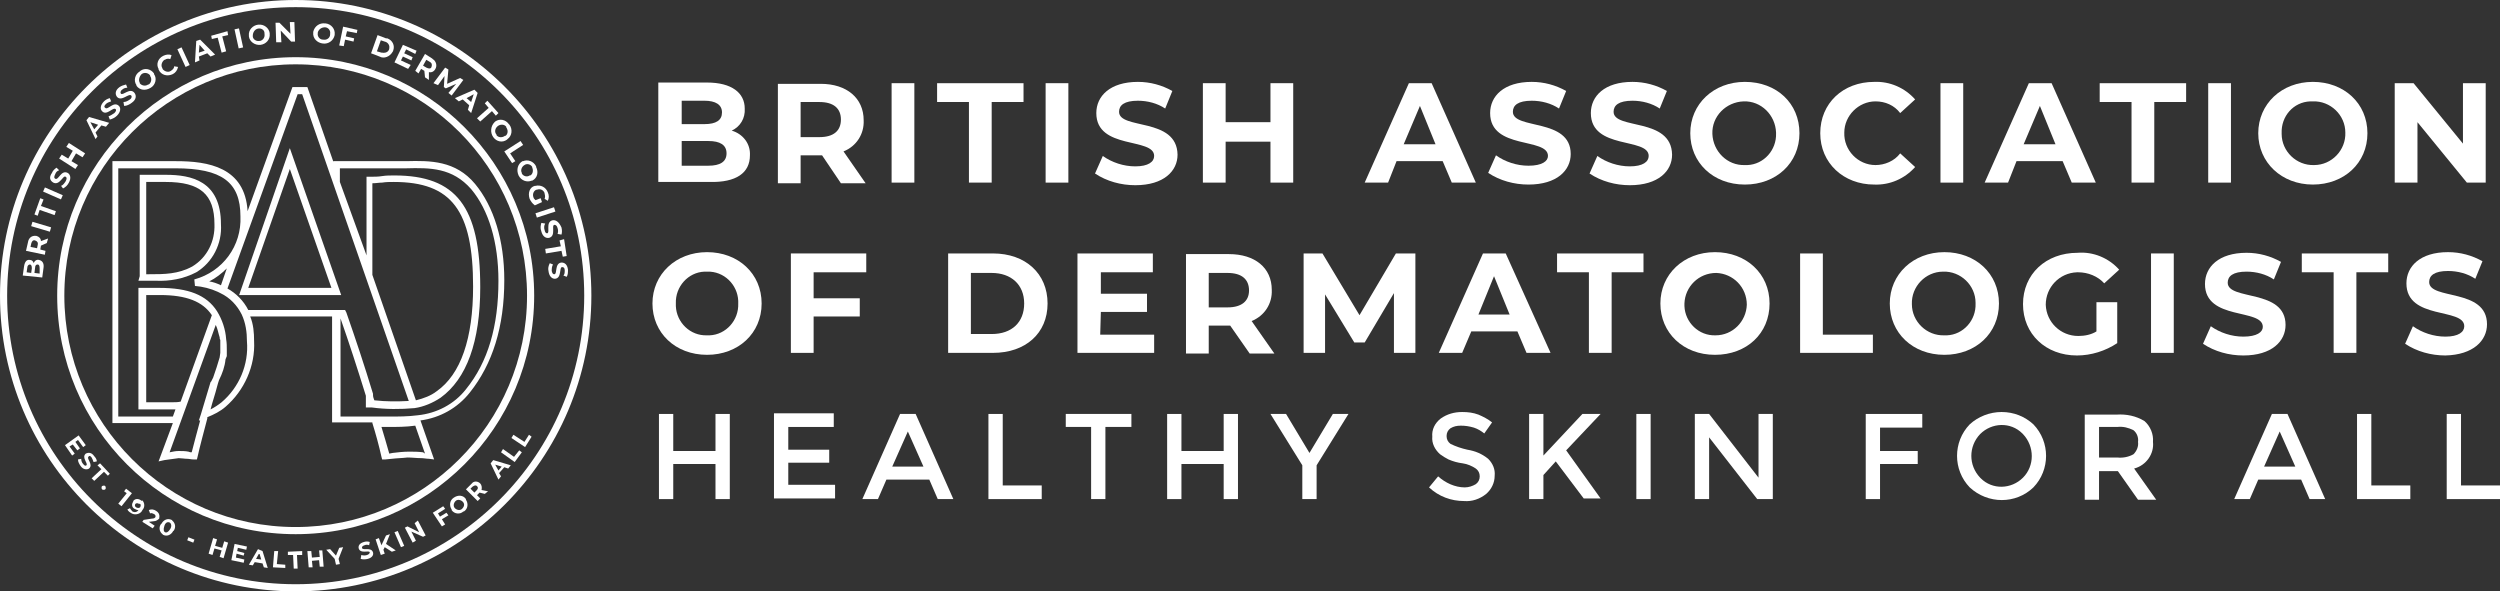 <?xml version="1.0" encoding="utf-8"?>
<!-- Generator: Adobe Illustrator 26.0.2, SVG Export Plug-In . SVG Version: 6.00 Build 0)  -->
<svg version="1.1" id="Component_19_1" xmlns="http://www.w3.org/2000/svg" xmlns:xlink="http://www.w3.org/1999/xlink" x="0px"
	 y="0px" viewBox="0 0 384.7 91" style="enable-background:new 0 0 384.7 91;" xml:space="preserve">
<rect x="0" y="0" width="384.7" height="91" fill="#333333" stroke="none"/>
<style type="text/css">
	.st0{fill:#FFFFFF;}
</style>
<path id="Path_1096" class="st0" d="M11.9,69.3l0.4-0.3l-0.7-1l0.4-0.3l0.8,1.1l0.4-0.3L12.1,67L10,68.5l1.1,1.6l0.4-0.3l-0.8-1.1
	l0.5-0.3L11.9,69.3z"/>
<path id="Path_1097" class="st0" d="M14.1,70.4c0.1,0.2,0.2,0.4,0.3,0.7l0.5-0.1c0-0.3-0.2-0.6-0.4-0.8c-0.4-0.6-0.9-0.6-1.3-0.4
	c-0.7,0.6,0.4,1.5,0.1,1.8c-0.1,0.1-0.3,0.1-0.5-0.2c-0.2-0.2-0.3-0.5-0.3-0.8l-0.5,0.1c0,0.4,0.2,0.7,0.4,1c0.4,0.6,1,0.6,1.3,0.4
	c0.7-0.6-0.4-1.5-0.1-1.8C13.7,70.1,13.9,70.1,14.1,70.4z"/>
<path id="Path_1098" class="st0" d="M15,71.6l0.6,0.6l-1.5,1.4l0.4,0.4l1.5-1.4l0.6,0.6l0.3-0.3l-1.5-1.6L15,71.6z"/>
<path id="Path_1099" class="st0" d="M15.7,74.8c-0.1,0.1-0.1,0.4,0,0.5c0,0,0,0,0,0c0.1,0.1,0.4,0.1,0.5,0c0,0,0,0,0,0
	c0.1-0.1,0.1-0.3,0-0.5c0,0,0,0,0,0C16.1,74.7,15.9,74.7,15.7,74.8C15.7,74.8,15.7,74.8,15.7,74.8z"/>
<path id="Path_1100" class="st0" d="M19.4,75.2l-0.3,0.4l0.4,0.3l-1.3,1.6l0.5,0.4l1.6-2L19.4,75.2z"/>
<path id="Path_1101" class="st0" d="M21.7,77c-0.4-0.3-0.9-0.3-1.2,0.1c0,0,0,0,0,0.1c-0.3,0.4-0.2,0.9,0.2,1.1c0,0,0,0,0,0
	c0.2,0.1,0.4,0.2,0.6,0.2c-0.2,0.3-0.6,0.4-0.9,0.2c0,0-0.1,0-0.1-0.1c-0.1-0.1-0.2-0.2-0.3-0.4l-0.4,0.2c0.1,0.2,0.3,0.4,0.5,0.5
	c0.5,0.4,1.3,0.3,1.7-0.2c0-0.1,0.1-0.1,0.1-0.2c0.4-0.4,0.4-1.1,0-1.5C21.8,77.1,21.8,77.1,21.7,77z M21.6,78
	c-0.1,0.2-0.4,0.2-0.6,0.1c0,0,0,0,0,0c-0.2-0.1-0.3-0.3-0.2-0.5c0,0,0,0,0,0c0.1-0.2,0.4-0.2,0.5-0.1c0,0,0,0,0,0
	C21.7,77.5,21.7,77.7,21.6,78C21.6,77.9,21.6,78,21.6,78z"/>
<path id="Path_1102" class="st0" d="M24,78.6c-0.3-0.2-0.7-0.3-1.1-0.1l0.2,0.5c0.2-0.1,0.4,0,0.6,0.1c0.2,0.1,0.3,0.3,0.2,0.5
	c-0.1,0.1-0.2,0.2-0.5,0.2l-1.3,0.2l-0.2,0.3l1.6,1l0.3-0.4l-0.9-0.6l0.8-0.1c0.3,0,0.6-0.2,0.8-0.4C24.6,79.3,24.5,78.9,24,78.6z"
	/>
<path id="Path_1103" class="st0" d="M26.4,80c-0.6-0.3-1.2,0-1.5,0.5c0,0,0,0.1-0.1,0.1c-0.4,0.5-0.3,1.2,0.2,1.6
	c0,0,0.1,0.1,0.1,0.1c0.6,0.3,1.2,0,1.5-0.5c0,0,0-0.1,0.1-0.1c0.4-0.5,0.3-1.2-0.2-1.6C26.5,80,26.4,80,26.4,80z M26.2,81.4
	c-0.3,0.5-0.6,0.6-0.8,0.5s-0.3-0.4-0.1-1s0.6-0.6,0.8-0.5S26.5,80.9,26.2,81.4L26.2,81.4z"/>
<rect id="Rectangle_345" x="29.2" y="82.6" transform="matrix(0.368 -0.93 0.93 0.368 -58.755 79.897)" class="st0" width="0.5" height="1"/>
<path id="Path_1104" class="st0" d="M34.2,84.3L33.1,84l0.3-1l-0.6-0.2l-0.7,2.4l0.6,0.2l0.3-1l1.1,0.3l-0.3,1l0.6,0.2l0.7-2.4
	l-0.6-0.2L34.2,84.3z"/>
<path id="Path_1105" class="st0" d="M35.6,86.2l1.9,0.4l0.1-0.5l-1.3-0.3l0.1-0.6l1.1,0.3l0.1-0.4l-1.1-0.3l0.1-0.5l1.3,0.3l0.1-0.5
	l-1.9-0.4L35.6,86.2z"/>
<path id="Path_1106" class="st0" d="M39.7,84.5l-1.4,2.4l0.6,0.1l0.3-0.5l1.2,0.2l0.2,0.6l0.6,0.1l-0.8-2.6L39.7,84.5z M39.4,86
	l0.5-0.9l0.3,1L39.4,86z"/>
<path id="Path_1107" class="st0" d="M42.8,84.8l-0.6,0L42,87.3l1.9,0.1l0-0.5l-1.3-0.1L42.8,84.8z"/>
<path id="Path_1108" class="st0" d="M46.5,84.8l-2.2,0.1l0,0.5l0.8,0l0.1,2.1l0.6,0l-0.1-2.1l0.8,0L46.5,84.8z"/>
<path id="Path_1109" class="st0" d="M49.1,84.7l0.1,1L48,85.8l-0.1-1l-0.6,0l0.2,2.5l0.6,0l-0.1-1l1.1-0.1l0.1,1l0.6,0l-0.2-2.5
	L49.1,84.7z"/>
<path id="Path_1110" class="st0" d="M52.2,84.3l-0.5,1.2l-0.9-1l-0.6,0.1l1.3,1.4l0.2,0.9l0.6-0.1L52.1,86l0.7-1.8L52.2,84.3z"/>
<path id="Path_1111" class="st0" d="M55.7,84.3c0-0.2,0.1-0.3,0.4-0.4c0.2-0.1,0.5-0.1,0.7,0l0.1-0.5c-0.3-0.1-0.6-0.1-0.9,0
	c-0.7,0.2-0.9,0.6-0.8,1c0.3,0.9,1.6,0.2,1.7,0.6c0,0.1-0.1,0.3-0.4,0.4c-0.3,0.1-0.6,0.1-0.9,0L55.5,86c0.3,0.1,0.7,0.1,1.1,0
	c0.7-0.2,0.9-0.6,0.8-1C57.1,84.1,55.8,84.8,55.7,84.3z"/>
<path id="Path_1112" class="st0" d="M60,82.2l-0.6,0.2l-0.7,1.5l-0.4-1.1L57.8,83l0.8,2.4l0.6-0.2l-0.2-0.6l0.2-0.4l1.1,0.7l0.6-0.2
	l-1.5-1L60,82.2z"/>
<path id="Path_1113" class="st0" d="M60.7,81.9l1,2.3l0.5-0.2l-1-2.3L60.7,81.9z"/>
<path id="Path_1114" class="st0" d="M63.8,80.5l0.7,1.4L62.7,81l-0.4,0.2l1.2,2.3l0.5-0.3l-0.7-1.4l1.8,0.8l0.4-0.2l-1.2-2.3
	L63.8,80.5z"/>
<path id="Path_1115" class="st0" d="M68.7,78.9l-1,0.6L67.4,79l1.1-0.7l-0.3-0.4l-1.6,1L68,81l0.5-0.3L68,79.9l1-0.6L68.7,78.9z"/>
<path id="Path_1116" class="st0" d="M69.8,76.6c-0.6,0.4-0.7,1.2-0.3,1.8c0,0,0,0,0,0.1c0.4,0.6,1.3,0.7,1.8,0.2c0,0,0,0,0.1,0
	c0.6-0.4,0.7-1.2,0.3-1.8c0,0,0,0,0-0.1C71.3,76.2,70.5,76.1,69.8,76.6C69.9,76.6,69.8,76.6,69.8,76.6z M71.1,78.3
	c-0.3,0.3-0.8,0.2-1.1-0.1c0,0,0,0,0,0c-0.3-0.3-0.2-0.8,0.1-1.1c0,0,0,0,0,0c0.3-0.3,0.8-0.2,1.1,0.1c0,0,0,0,0,0
	C71.5,77.5,71.5,77.9,71.1,78.3C71.2,78.2,71.2,78.2,71.1,78.3L71.1,78.3z"/>
<path id="Path_1117" class="st0" d="M73.9,74.4c-0.4-0.4-1-0.4-1.3,0c0,0-0.1,0.1-0.1,0.1l-0.8,0.8l1.8,1.8l0.4-0.4l-0.5-0.5
	l0.4-0.4l0,0l0.8,0.2l0.5-0.4l-1-0.2C74.2,75,74.1,74.6,73.9,74.4z M73.3,75.5L73,75.8l-0.6-0.6l0.3-0.3c0.3-0.2,0.5-0.3,0.7-0.1
	S73.6,75.2,73.3,75.5L73.3,75.5z"/>
<path id="Path_1118" class="st0" d="M75.5,71.3l1.2,2.5l0.4-0.5l-0.3-0.5l0.8-0.9l0.6,0.2l0.4-0.5l-2.7-0.8L75.5,71.3z M77.2,71.8
	l-0.5,0.6l-0.5-0.9L77.2,71.8z"/>
<path id="Path_1119" class="st0" d="M79.1,70.3l-1.7-1.2l-0.3,0.5l2.1,1.5l1.1-1.5l-0.4-0.3L79.1,70.3z"/>
<path id="Path_1120" class="st0" d="M80.7,68L79,66.9l-0.3,0.5l2.1,1.4l1-1.6l-0.4-0.3L80.7,68z"/>
<path id="Path_1121" class="st0" d="M115.4,23.9c0.1-1.8-1.1-3.3-2.8-3.8c1.3-0.6,2.1-1.9,2-3.4c0-2.4-2-4-5.8-4h-7.5v15.3h7.9
	C113.3,28.1,115.4,26.6,115.4,23.9z M104.9,15.5h3.5c1.7,0,2.7,0.6,2.7,1.8s-0.9,1.8-2.7,1.8h-3.5V15.5z M104.9,25.5v-3.8h4.1
	c1.8,0,2.8,0.6,2.8,1.9c0,1.3-1,1.9-2.8,1.9H104.9z"/>
<path id="Path_1122" class="st0" d="M123.2,23.9h3.3l2.9,4.3h3.8l-3.4-4.9c2-0.8,3.2-2.7,3.1-4.8c0-3.4-2.6-5.6-6.6-5.6h-6.6v15.3
	h3.5L123.2,23.9z M123.2,15.7h2.9c2.2,0,3.3,1,3.3,2.7c0,1.7-1.1,2.7-3.3,2.7h-2.9V15.7z"/>
<rect id="Rectangle_346" x="137.2" y="12.8" class="st0" width="3.5" height="15.3"/>
<path id="Path_1123" class="st0" d="M149.1,28.1h3.5V15.7h4.9v-2.9h-13.3v2.9h4.9V28.1z"/>
<rect id="Rectangle_347" x="160.9" y="12.8" class="st0" width="3.5" height="15.3"/>
<path id="Path_1124" class="st0" d="M172.2,17.2c0-1,0.8-1.7,2.9-1.7c1.5,0,3,0.4,4.2,1.2l1.1-2.7c-1.6-0.9-3.4-1.4-5.3-1.4
	c-4.3,0-6.4,2.2-6.4,4.8c0,5.7,8.9,3.7,8.9,6.6c0,0.9-0.9,1.6-2.9,1.6c-1.8,0-3.6-0.6-5-1.6l-1.2,2.7c1.8,1.2,4,1.8,6.2,1.8
	c4.4,0,6.5-2.2,6.5-4.7C181.1,18,172.2,20,172.2,17.2z"/>
<path id="Path_1125" class="st0" d="M188.6,21.8h6.9v6.3h3.5V12.8h-3.5v6h-6.9v-6h-3.5v15.3h3.5L188.6,21.8z"/>
<path id="Path_1126" class="st0" d="M214.9,24.8h7.1l1.4,3.3h3.7l-6.8-15.3h-3.5l-6.8,15.3h3.6L214.9,24.8z M218.5,16.3l2.4,5.9H216
	L218.5,16.3z"/>
<path id="Path_1127" class="st0" d="M235.2,25.5c-1.8,0-3.6-0.6-5-1.6l-1.2,2.7c1.8,1.2,4,1.8,6.2,1.8c4.4,0,6.5-2.2,6.5-4.7
	c0-5.6-8.9-3.7-8.9-6.5c0-1,0.8-1.7,2.9-1.7c1.5,0,3,0.4,4.2,1.2l1.1-2.7c-1.6-0.9-3.4-1.4-5.3-1.4c-4.3,0-6.4,2.2-6.4,4.8
	c0,5.7,8.9,3.7,8.9,6.6C238.2,24.8,237.3,25.5,235.2,25.5z"/>
<path id="Path_1128" class="st0" d="M248.3,17.2c0-1,0.8-1.7,2.9-1.7c1.5,0,3,0.4,4.2,1.2l1.1-2.7c-1.6-0.9-3.4-1.4-5.3-1.4
	c-4.3,0-6.4,2.2-6.4,4.8c0,5.7,8.9,3.7,8.9,6.6c0,0.9-0.9,1.6-2.9,1.6c-1.8,0-3.6-0.6-5-1.6l-1.2,2.7c1.8,1.2,4,1.8,6.2,1.8
	c4.4,0,6.5-2.2,6.5-4.7C257.2,18,248.3,20,248.3,17.2z"/>
<path id="Path_1129" class="st0" d="M268.5,12.6c-4.8,0-8.4,3.4-8.4,7.9s3.5,7.9,8.4,7.9c4.8,0,8.4-3.3,8.4-7.9
	S273.4,12.6,268.5,12.6z M268.5,25.4c-2.7,0.1-4.9-2.1-5-4.8c-0.1-2.7,2.1-4.9,4.8-5c2.7-0.1,4.9,2.1,5,4.8c0,0,0,0.1,0,0.1
	c0.1,2.6-1.9,4.8-4.4,4.9C268.8,25.4,268.7,25.4,268.5,25.4L268.5,25.4z"/>
<path id="Path_1130" class="st0" d="M288.4,28.4c2.4,0.1,4.7-0.9,6.3-2.7l-2.3-2.1c-0.9,1.2-2.4,1.8-3.8,1.8c-2.7,0-4.9-2.3-4.8-5
	c0-2.6,2.2-4.8,4.8-4.8c1.5,0,2.9,0.6,3.8,1.8l2.3-2.1c-1.6-1.8-3.9-2.8-6.3-2.7c-4.8,0-8.3,3.3-8.3,7.9S283.7,28.4,288.4,28.4z"/>
<rect id="Rectangle_348" x="298.6" y="12.8" class="st0" width="3.5" height="15.3"/>
<path id="Path_1131" class="st0" d="M310.3,24.8h7.1l1.4,3.3h3.7l-6.8-15.3h-3.5l-6.8,15.3h3.6L310.3,24.8z M313.9,16.3l2.4,5.9
	h-4.9L313.9,16.3z"/>
<path id="Path_1132" class="st0" d="M323.1,15.7h4.9v12.4h3.5V15.7h4.9v-2.9h-13.3V15.7z"/>
<rect id="Rectangle_349" x="339.8" y="12.8" class="st0" width="3.5" height="15.3"/>
<path id="Path_1133" class="st0" d="M355.9,28.4c4.8,0,8.4-3.3,8.4-7.9s-3.6-7.9-8.4-7.9c-4.8,0-8.4,3.4-8.4,7.9
	S351.1,28.4,355.9,28.4z M355.9,15.6c2.7-0.1,5,2.1,5,4.8c0.1,2.7-2.1,5-4.8,5c-2.7,0.1-5-2.1-5-4.8c0,0,0-0.1,0-0.1
	c-0.1-2.6,1.8-4.8,4.4-4.9C355.7,15.6,355.8,15.6,355.9,15.6L355.9,15.6z"/>
<path id="Path_1134" class="st0" d="M372,18.8l7.6,9.3h2.9V12.8H379v9.3l-7.6-9.3h-2.9v15.3h3.5L372,18.8z"/>
<path id="Path_1135" class="st0" d="M108.8,38.8c-4.8,0-8.4,3.4-8.4,7.9s3.5,7.9,8.4,7.9c4.8,0,8.4-3.3,8.4-7.9
	S113.6,38.8,108.8,38.8z M108.8,51.6c-2.6,0.1-4.7-2-4.8-4.5c0-0.1,0-0.2,0-0.4c-0.1-2.6,1.9-4.8,4.4-4.9c0.1,0,0.2,0,0.4,0
	c2.6-0.1,4.7,2,4.8,4.5c0,0.1,0,0.2,0,0.4c0.1,2.6-1.9,4.8-4.4,4.9C109,51.6,108.9,51.6,108.8,51.6L108.8,51.6z"/>
<path id="Path_1136" class="st0" d="M125.3,41.9h8V39h-11.6v15.3h3.5v-5.6h7.1v-2.8h-7.1V41.9z"/>
<path id="Path_1137" class="st0" d="M152.8,39h-6.9v15.3h6.9c5,0,8.4-3,8.4-7.6S157.8,39,152.8,39z M152.6,51.4h-3.2V42h3.2
	c3,0,5,1.8,5,4.7S155.7,51.4,152.6,51.4z"/>
<path id="Path_1138" class="st0" d="M169.4,48h7.1v-2.8h-7.1v-3.3h8V39h-11.6v15.3h11.8v-2.8h-8.3L169.4,48z"/>
<path id="Path_1139" class="st0" d="M192.6,49.4c2-0.8,3.2-2.7,3.1-4.8c0-3.4-2.6-5.5-6.6-5.5h-6.6v15.3h3.5v-4.3h3.3l3,4.3h3.8
	L192.6,49.4z M188.9,47.3H186v-5.3h2.9c2.2,0,3.3,1,3.3,2.7C192.2,46.3,191.1,47.3,188.9,47.3z"/>
<path id="Path_1140" class="st0" d="M214.8,39l-5.6,9.5l-5.7-9.5h-2.9v15.3h3.3v-9l4.5,7.4h1.6l4.5-7.6l0,9.2h3.3l0-15.3L214.8,39z"
	/>
<path id="Path_1141" class="st0" d="M231.7,39h-3.5l-6.8,15.3h3.6l1.4-3.3h7.1l1.4,3.3h3.7L231.7,39z M227.5,48.4l2.4-5.9l2.4,5.9
	H227.5z"/>
<path id="Path_1142" class="st0" d="M252.9,39h-13.3v2.9h4.9v12.4h3.5V41.9h4.9V39z"/>
<path id="Path_1143" class="st0" d="M272.3,46.7c0-4.6-3.6-7.9-8.4-7.9c-4.8,0-8.4,3.4-8.4,7.9s3.5,7.9,8.4,7.9
	C268.8,54.6,272.3,51.3,272.3,46.7z M259.2,46.7c0.1-2.6,2.2-4.7,4.9-4.7c2.6,0.1,4.7,2.2,4.7,4.9c-0.1,2.6-2.2,4.7-4.8,4.7
	c-2.6,0.1-4.7-2-4.8-4.5C259.2,46.9,259.2,46.8,259.2,46.7z"/>
<path id="Path_1144" class="st0" d="M288.2,51.5h-7.7V39H277v15.3h11.2L288.2,51.5z"/>
<path id="Path_1145" class="st0" d="M307.6,46.7c0-4.6-3.6-7.9-8.4-7.9c-4.8,0-8.4,3.4-8.4,7.9s3.5,7.9,8.4,7.9
	C304,54.6,307.6,51.3,307.6,46.7z M299.2,51.6c-2.7,0.1-5-2.1-5-4.8c-0.1-2.7,2.1-5,4.8-5c2.7-0.1,5,2.1,5,4.8c0,0,0,0.1,0,0.1
	c0.1,2.6-1.9,4.8-4.4,4.9C299.5,51.6,299.4,51.6,299.2,51.6z"/>
<path id="Path_1146" class="st0" d="M325.8,46.5h-3.2v4.5c-0.8,0.5-1.8,0.7-2.8,0.7c-2.7,0-4.9-2.1-5-4.8c0-2.7,2.1-4.9,4.8-5
	c0.1,0,0.1,0,0.2,0c1.5,0,3,0.6,4,1.7l2.3-2.1c-1.6-1.8-4-2.8-6.4-2.6c-4.9,0-8.4,3.3-8.4,7.9s3.5,7.9,8.3,7.9
	c2.2,0,4.4-0.7,6.2-1.9L325.8,46.5z"/>
<rect id="Rectangle_350" x="331" y="39" class="st0" width="3.5" height="15.3"/>
<path id="Path_1147" class="st0" d="M345.2,51.8c-1.8,0-3.6-0.6-5-1.6l-1.2,2.7c1.8,1.2,4,1.8,6.2,1.8c4.4,0,6.5-2.2,6.5-4.7
	c0-5.6-8.9-3.7-8.9-6.5c0-1,0.8-1.7,2.9-1.7c1.5,0,3,0.4,4.2,1.2l1.1-2.7c-1.6-0.9-3.4-1.4-5.3-1.4c-4.3,0-6.4,2.2-6.4,4.8
	c0,5.7,8.9,3.7,8.9,6.6C348.2,51.1,347.3,51.8,345.2,51.8z"/>
<path id="Path_1148" class="st0" d="M367.5,39h-13.3v2.9h4.9v12.4h3.5V41.9h4.9V39z"/>
<path id="Path_1149" class="st0" d="M382.7,49.9c0-5.6-8.9-3.7-8.9-6.5c0-1,0.8-1.7,2.9-1.7c1.5,0,3,0.4,4.2,1.2l1.1-2.7
	c-1.6-0.9-3.4-1.4-5.3-1.4c-4.3,0-6.4,2.2-6.4,4.8c0,5.7,8.9,3.7,8.9,6.6c0,0.9-0.9,1.6-2.9,1.6c-1.8,0-3.6-0.6-5-1.6l-1.2,2.7
	c1.8,1.2,4,1.8,6.2,1.8C380.6,54.6,382.7,52.4,382.7,49.9z"/>
<path id="Path_1150" class="st0" d="M110.1,69.4h-6.5v-5.7h-2.2v13.1h2.2v-5.4h6.5v5.4h2.2V63.7h-2.2V69.4z"/>
<path id="Path_1151" class="st0" d="M121.3,71.2h6.3v-2h-6.3v-3.5h7v-2.1h-9.2v13.1h9.4v-2.1h-7.2V71.2z"/>
<path id="Path_1152" class="st0" d="M138.5,63.7l-5.8,13.1h2.4l1.3-3h6.6l1.3,3h2.4l-5.8-13.1H138.5z M137.3,71.8l2.4-5.4l2.4,5.4
	H137.3z"/>
<path id="Path_1153" class="st0" d="M154.3,63.7h-2.2v13.1h8.2v-2.1h-6L154.3,63.7z"/>
<path id="Path_1154" class="st0" d="M163.9,65.7h4v11.1h2.2V65.7h4v-2h-10.1V65.7z"/>
<path id="Path_1155" class="st0" d="M188.3,69.4h-6.5v-5.7h-2.2v13.1h2.2v-5.4h6.5v5.4h2.2V63.7h-2.2V69.4z"/>
<path id="Path_1156" class="st0" d="M201.5,69.7l-3.6-6h-2.4l4.9,7.9v5.2h2.2v-5.2l4.9-7.9h-2.4L201.5,69.7z"/>
<path id="Path_1157" class="st0" d="M225.8,69.2c-0.9-0.2-1.8-0.5-2.6-0.9c-0.4-0.3-0.6-0.7-0.6-1.2c0-0.5,0.2-0.9,0.6-1.2
	c0.5-0.3,1-0.4,1.6-0.4c0.7,0,1.3,0.1,2,0.3c0.6,0.2,1.1,0.5,1.6,0.9l1.2-1.7c-0.6-0.5-1.4-0.9-2.1-1.2c-0.8-0.3-1.6-0.4-2.5-0.4
	c-1.2,0-2.3,0.3-3.3,1c-0.9,0.7-1.4,1.7-1.3,2.8c-0.1,1,0.4,2,1.2,2.7c0.4,0.3,0.9,0.6,1.3,0.8c0.7,0.3,1.4,0.5,2.2,0.6
	c0.7,0.1,1.4,0.4,2,0.8c0.4,0.3,0.6,0.7,0.6,1.2c0,0.5-0.2,0.9-0.6,1.2c-0.5,0.3-1.1,0.5-1.7,0.5c-1.5,0-3-0.7-4.1-1.7l-1.4,1.7
	c1.5,1.4,3.4,2.1,5.4,2.1c1.2,0.1,2.4-0.3,3.4-1.1c0.8-0.7,1.3-1.7,1.3-2.8c0.1-1-0.3-1.9-1-2.6C228,69.8,227,69.4,225.8,69.2z"/>
<path id="Path_1158" class="st0" d="M246.3,63.7h-2.8l-6,6.4v-6.4h-2.2v13.1h2.2v-3.7l1.9-2.1l4.3,5.7h2.6l-5.3-7.4L246.3,63.7z"/>
<rect id="Rectangle_351" x="251.8" y="63.7" class="st0" width="2.2" height="13.1"/>
<path id="Path_1159" class="st0" d="M270.6,73.5l-7.6-9.8h-2.2v13.1h2.2v-9.5l7.4,9.5h2.4V63.7h-2.2V73.5z"/>
<path id="Path_1160" class="st0" d="M287.1,76.8h2.2v-5.4h5.8v-2h-5.8v-3.6h6.5l0-2.1h-8.7V76.8z"/>
<path id="Path_1161" class="st0" d="M308,63.4c-1.8,0-3.6,0.7-4.9,1.9c-2.6,2.7-2.6,7,0,9.7c2.8,2.6,7.1,2.6,9.8,0
	c2.6-2.7,2.6-7,0-9.7C311.6,64.1,309.9,63.4,308,63.4z M311.3,73.5c-1.8,1.8-4.7,1.9-6.5,0.1c0,0-0.1-0.1-0.1-0.1
	c-1.8-1.9-1.8-4.8,0-6.7c1.8-1.8,4.7-1.9,6.5-0.1c0,0,0.1,0.1,0.1,0.1C313.1,68.7,313.1,71.7,311.3,73.5z"/>
<path id="Path_1162" class="st0" d="M331.3,68c0.1-1.2-0.4-2.4-1.3-3.2c-1.3-0.8-2.8-1.1-4.3-1h-4.9v13.1h2.2v-4.4h2.9l3.1,4.4h2.8
	l-3.4-4.8C330.3,71.6,331.5,69.8,331.3,68z M325.8,70.4h-2.8v-4.7h2.8c0.9-0.1,1.7,0.1,2.5,0.5c0.5,0.4,0.8,1.1,0.7,1.8
	c0.1,0.7-0.2,1.4-0.7,1.9C327.6,70.3,326.7,70.5,325.8,70.4L325.8,70.4z"/>
<path id="Path_1163" class="st0" d="M349.6,63.7l-5.8,13.1h2.4l1.3-3h6.6l1.3,3h2.4L352,63.7H349.6z M348.4,71.8l2.4-5.4l2.4,5.4
	H348.4z"/>
<path id="Path_1164" class="st0" d="M364.9,63.7h-2.2v13.1h8.2v-2.1h-6V63.7z"/>
<path id="Path_1165" class="st0" d="M378.7,74.7v-11h-2.2v13.1h8.2v-2.1H378.7z"/>
<path id="Path_1166" class="st0" d="M6,40c-0.3-0.1-0.7,0.1-0.8,0.5C5.1,40.2,4.9,40,4.6,40c-0.5-0.1-0.8,0.3-0.9,1l-0.2,1.4l3,0.3
	l0.2-1.5C6.8,40.5,6.5,40.1,6,40z M4.8,42l-0.7-0.1l0.1-0.7c0-0.3,0.2-0.5,0.4-0.5s0.3,0.2,0.3,0.6L4.8,42z M6.1,42.1L5.3,42
	l0.1-0.8c0-0.4,0.2-0.5,0.4-0.5s0.3,0.2,0.3,0.6L6.1,42.1z"/>
<path id="Path_1167" class="st0" d="M5.6,36.3c-0.7-0.1-1.2,0.3-1.3,1L4,38.6l2.9,0.6L7,38.6l-0.8-0.2l0.1-0.6l0,0l0.9-0.4l0.2-0.7
	l-1.1,0.4C6.3,36.7,6,36.4,5.6,36.3z M5.8,37.7l-0.1,0.5l-1-0.2l0.1-0.5c0.1-0.4,0.3-0.6,0.6-0.5S5.9,37.3,5.8,37.7L5.8,37.7z"/>
<rect id="Rectangle_352" x="6" y="33.4" transform="matrix(0.285 -0.958 0.958 0.285 -28.912 31.029)" class="st0" width="0.7" height="3"/>
<path id="Path_1168" class="st0" d="M6.7,30.7l-0.5-0.2L5.3,33l0.5,0.2l0.3-0.9l2.3,0.8l0.2-0.6l-2.3-0.8L6.7,30.7z"/>
<rect id="Rectangle_353" x="7.8" y="28.3" transform="matrix(0.401 -0.916 0.916 0.401 -22.419 25.278)" class="st0" width="0.7" height="3"/>
<path id="Path_1169" class="st0" d="M8.2,28.1c1,0.5,1.5-1.2,1.9-0.9c0.2,0.1,0.2,0.3,0,0.7c-0.2,0.3-0.4,0.6-0.7,0.7L9.7,29
	c0.4-0.2,0.7-0.5,0.9-0.9c0.4-0.7,0.2-1.3-0.2-1.5c-1-0.5-1.4,1.2-1.9,0.9c-0.2-0.1-0.2-0.3,0-0.7c0.1-0.3,0.3-0.5,0.6-0.6l-0.4-0.4
	c-0.3,0.2-0.6,0.5-0.7,0.8C7.5,27.3,7.7,27.8,8.2,28.1z"/>
<path id="Path_1170" class="st0" d="M12,25.4l-1-0.6l0.7-1.2l1,0.6l0.4-0.6l-2.5-1.6l-0.4,0.6l1,0.6l-0.7,1.2l-1-0.6l-0.4,0.6
	l2.5,1.6L12,25.4z"/>
<path id="Path_1171" class="st0" d="M15,21l-0.3-0.6l0.9-1.1l0.7,0.2l0.5-0.6l-3.1-0.9l-0.4,0.5l1.4,2.9L15,21z M13.9,18.8l1.2,0.4
	l-0.6,0.7L13.9,18.8z"/>
<path id="Path_1172" class="st0" d="M17.8,16.8c0.1,0.1,0.1,0.3-0.2,0.6c-0.3,0.2-0.6,0.4-0.9,0.5l0.2,0.5c0.4-0.1,0.8-0.3,1.1-0.6
	c0.6-0.6,0.6-1.2,0.3-1.5c-0.8-0.8-1.7,0.7-2.1,0.3C16,16.5,16,16.3,16.3,16c0.2-0.2,0.5-0.3,0.8-0.4l-0.2-0.5
	c-0.4,0.1-0.7,0.3-0.9,0.5c-0.6,0.6-0.6,1.2-0.3,1.5C16.4,17.9,17.4,16.4,17.8,16.8z"/>
<path id="Path_1173" class="st0" d="M20.2,14.7c0.1,0.1,0.1,0.4-0.2,0.6c-0.3,0.2-0.6,0.4-1,0.4l0.1,0.6c0.4,0,0.8-0.2,1.2-0.5
	c0.7-0.5,0.7-1.1,0.4-1.5c-0.7-0.9-1.8,0.5-2.1,0.1c-0.1-0.1-0.1-0.4,0.2-0.6c0.2-0.2,0.5-0.3,0.8-0.3l-0.2-0.5
	c-0.4,0.1-0.7,0.2-1,0.4c-0.7,0.5-0.7,1.1-0.4,1.5C18.7,15.7,19.8,14.3,20.2,14.7z"/>
<path id="Path_1174" class="st0" d="M23.2,13.5c0.7-0.4,1-1.4,0.5-2.1c0,0,0-0.1,0-0.1c-0.5-0.7-1.4-0.9-2.1-0.4c0,0,0,0-0.1,0.1
	c-0.7,0.4-1,1.4-0.5,2.1c0,0,0,0,0,0.1C21.5,13.9,22.4,14,23.2,13.5C23.2,13.5,23.2,13.5,23.2,13.5z M21.8,11.4
	c0.4-0.3,1-0.2,1.3,0.2c0,0,0,0,0,0.1c0.3,0.4,0.2,1-0.2,1.3c0,0,0,0-0.1,0c-0.4,0.3-1,0.2-1.3-0.2c0,0,0,0,0-0.1
	C21.3,12.4,21.4,11.8,21.8,11.4C21.8,11.5,21.8,11.5,21.8,11.4L21.8,11.4z"/>
<path id="Path_1175" class="st0" d="M26.6,11.4c0.4-0.2,0.7-0.6,0.8-1.1l-0.6-0.1c0,0.3-0.2,0.5-0.5,0.7c-0.4,0.3-1,0.1-1.3-0.3
	c0,0,0,0,0-0.1c-0.3-0.4-0.1-1,0.3-1.3c0,0,0,0,0.1,0C25.6,9,26,9,26.2,9.1l0.2-0.6c-0.4-0.2-0.9-0.1-1.3,0.1
	c-0.8,0.4-1.1,1.3-0.7,2c0,0,0,0.1,0,0.1C24.8,11.6,25.8,11.8,26.6,11.4C26.5,11.4,26.6,11.4,26.6,11.4z"/>
<rect id="Rectangle_354" x="27.9" y="7.3" transform="matrix(0.908 -0.419 0.419 0.908 -1.095 12.64)" class="st0" width="0.7" height="3"/>
<path id="Path_1176" class="st0" d="M30.6,8.7l1.3-0.5l0.5,0.5l0.7-0.3l-2.3-2.3l-0.6,0.2l-0.2,3.3l0.7-0.3L30.6,8.7z M30.7,6.9
	l0.8,0.9l-0.9,0.3L30.7,6.9z"/>
<path id="Path_1177" class="st0" d="M33.5,5.8l0.6,2.3l0.7-0.2l-0.6-2.3l0.9-0.2L35,4.8l-2.5,0.7L32.6,6L33.5,5.8z"/>
<rect id="Rectangle_355" x="36.4" y="4.4" transform="matrix(0.977 -0.213 0.213 0.977 -0.413 7.971)" class="st0" width="0.7" height="3"/>
<path id="Path_1178" class="st0" d="M40.1,6.9c0.8-0.1,1.5-0.8,1.4-1.7c0,0,0-0.1,0-0.1c-0.1-0.8-0.9-1.4-1.7-1.3c0,0-0.1,0-0.1,0
	c-0.8,0.1-1.5,0.8-1.4,1.7c0,0,0,0.1,0,0.1C38.4,6.4,39.2,7,40.1,6.9C40,6.9,40.1,6.9,40.1,6.9z M39.7,4.4c0.5-0.1,1,0.2,1,0.7
	c0,0,0,0,0,0.1c0.1,0.5-0.2,1-0.7,1.1c0,0,0,0-0.1,0c-0.5,0.1-1-0.3-1-0.7c0,0,0,0,0-0.1C38.9,5,39.2,4.5,39.7,4.4
	C39.7,4.4,39.7,4.4,39.7,4.4L39.7,4.4z"/>
<path id="Path_1179" class="st0" d="M43.3,6.5l-0.1-1.8l1.6,1.7l0.6,0l-0.1-3l-0.7,0l0.1,1.8L43,3.5l-0.6,0l0.1,3L43.3,6.5z"/>
<path id="Path_1180" class="st0" d="M49.7,6.7c0.8,0.1,1.6-0.4,1.8-1.3c0,0,0-0.1,0-0.1c0.1-0.8-0.5-1.6-1.4-1.7c0,0-0.1,0-0.1,0
	c-0.8-0.1-1.6,0.4-1.8,1.3c0,0,0,0.1,0,0.1C48.1,5.9,48.8,6.6,49.7,6.7C49.6,6.7,49.7,6.7,49.7,6.7z M50,4.2c0.5,0,0.9,0.5,0.8,1
	c0,0,0,0,0,0.1c0,0.5-0.5,0.9-1,0.8c0,0,0,0-0.1,0c-0.5,0-0.9-0.5-0.8-1c0,0,0,0,0-0.1C49,4.6,49.4,4.2,50,4.2
	C49.9,4.2,49.9,4.2,50,4.2L50,4.2z"/>
<path id="Path_1181" class="st0" d="M53.1,6.1l1.3,0.3l0.1-0.5l-1.3-0.3l0.2-0.8l1.5,0.3L55,4.6l-2.2-0.5L52.2,7l0.7,0.1L53.1,6.1z"
	/>
<path id="Path_1182" class="st0" d="M60.5,7.8c0.3-0.8-0.1-1.6-0.9-1.9c-0.1,0-0.1,0-0.2,0l-1.3-0.5l-1,2.8l1.3,0.5
	c0.7,0.4,1.6,0,2-0.7C60.5,7.9,60.5,7.8,60.5,7.8z M58.6,6.2l0.6,0.2C59.7,6.5,60,7,59.9,7.4c0,0,0,0.1,0,0.1
	c-0.1,0.5-0.6,0.7-1.1,0.6c0,0-0.1,0-0.1,0L58,7.9L58.6,6.2z"/>
<path id="Path_1183" class="st0" d="M63.2,10l-1.5-0.7L62,8.7l1.3,0.6l0.2-0.5l-1.3-0.6l0.3-0.6l1.4,0.7l0.2-0.5l-2.1-0.9l-1.3,2.7
	l2.1,1L63.2,10z"/>
<path id="Path_1184" class="st0" d="M64.4,11.3l0.4-0.7l0.5,0.3l0,0l0.1,1l0.6,0.4L66,11.1c0.4,0.1,0.8-0.1,1-0.5
	c0.3-0.5,0.1-1.2-0.4-1.5c0,0-0.1-0.1-0.1-0.1l-1.1-0.7l-1.5,2.6L64.4,11.3z M65.6,9.2l0.5,0.3c0.4,0.2,0.4,0.5,0.3,0.8
	s-0.4,0.3-0.8,0.1l-0.5-0.3L65.6,9.2z"/>
<path id="Path_1185" class="st0" d="M67.4,13.1l1-1.4l-0.1,1.7l0.3,0.2l1.6-0.7L69,14.3l0.5,0.4l1.8-2.4L70.8,12l-2,0.9l0.2-2.2
	l-0.5-0.3l-1.8,2.4L67.4,13.1z"/>
<path id="Path_1186" class="st0" d="M70.6,15.6l0.6-0.3l1,0.9l-0.2,0.7l0.5,0.5l1-3.1l-0.5-0.5l-3,1.3L70.6,15.6z M72.9,14.5
	l-0.4,1.2l-0.7-0.6L72.9,14.5z"/>
<path id="Path_1187" class="st0" d="M73.4,18.2l0.5,0.5l1.8-1.6l0.6,0.7l0.4-0.4L75,15.5l-0.4,0.4l0.6,0.7L73.4,18.2z"/>
<path id="Path_1188" class="st0" d="M75.9,21.1c0.5,0.7,1.4,0.9,2.1,0.4c0,0,0,0,0.1-0.1c0.7-0.5,0.8-1.5,0.3-2.2c0,0,0,0-0.1-0.1
	c-0.5-0.7-1.4-0.9-2.1-0.4c0,0,0,0-0.1,0.1C75.5,19.4,75.4,20.4,75.9,21.1C75.9,21.1,75.9,21.1,75.9,21.1z M76.6,19.4
	c0.4-0.3,1-0.3,1.3,0.1c0,0,0,0,0,0.1c0.3,0.4,0.3,1-0.1,1.3c0,0,0,0-0.1,0c-0.4,0.3-1,0.3-1.3-0.1c0,0,0,0,0-0.1
	C76.1,20.4,76.1,19.8,76.6,19.4C76.6,19.5,76.6,19.4,76.6,19.4L76.6,19.4z"/>
<path id="Path_1189" class="st0" d="M78.8,25.1l0.5-0.3l-0.8-1.2l2-1.3l-0.4-0.6l-2.5,1.6L78.8,25.1z"/>
<path id="Path_1190" class="st0" d="M79.8,27c0.4,0.8,1.3,1.1,2,0.8c0,0,0.1,0,0.1,0c0.8-0.4,1-1.3,0.6-2.1c0,0,0-0.1,0-0.1
	c-0.4-0.8-1.3-1.1-2-0.8c0,0-0.1,0-0.1,0C79.7,25.2,79.4,26.1,79.8,27C79.8,26.9,79.8,26.9,79.8,27z M80.7,25.4
	c0.4-0.3,1-0.1,1.2,0.3c0,0,0,0,0,0.1c0.2,0.4,0.1,1-0.3,1.2c0,0,0,0-0.1,0c-0.4,0.3-1,0.1-1.2-0.3c0,0,0,0,0-0.1
	C80.1,26.3,80.2,25.7,80.7,25.4C80.7,25.4,80.7,25.4,80.7,25.4L80.7,25.4z"/>
<path id="Path_1191" class="st0" d="M81.5,30.6c0.2,0.4,0.4,0.7,0.8,1l1.1-0.5l-0.2-0.6l-0.8,0.3c-0.1-0.1-0.3-0.3-0.3-0.4
	c-0.2-0.5,0-1,0.4-1.2c0,0,0.1,0,0.1,0c0.5-0.2,1,0,1.2,0.5c0,0,0,0.1,0,0.1c0.1,0.3,0.1,0.6,0,0.8l0.5,0.3c0.2-0.4,0.2-0.9,0-1.3
	c-0.3-0.8-1.1-1.2-1.9-1c0,0-0.1,0-0.1,0C81.5,28.8,81.2,29.7,81.5,30.6C81.5,30.5,81.5,30.5,81.5,30.6z"/>
<rect id="Rectangle_356" x="82.4" y="32.3" transform="matrix(0.951 -0.31 0.31 0.951 -5.979 27.645)" class="st0" width="3" height="0.7"/>
<path id="Path_1192" class="st0" d="M85,33.9c-1.1,0.3-0.3,1.9-0.8,2c-0.2,0-0.3-0.1-0.4-0.5c-0.1-0.3-0.1-0.7,0.1-1l-0.6-0.1
	c-0.1,0.4-0.2,0.8,0,1.3c0.2,0.8,0.7,1.1,1.2,1c1.1-0.3,0.3-1.9,0.8-2c0.2,0,0.4,0.1,0.5,0.5c0.1,0.3,0.1,0.6,0,0.9l0.6,0.1
	c0.1-0.3,0.1-0.7,0-1.1C86,34.1,85.5,33.8,85,33.9z"/>
<path id="Path_1193" class="st0" d="M86.3,37.9l-2.4,0.4L84,39l2.4-0.4l0.2,0.9l0.6-0.1l-0.4-2.6L86.1,37L86.3,37.9z"/>
<path id="Path_1194" class="st0" d="M86.4,40.4c-1.1,0.1-0.6,1.8-1.1,1.8c-0.2,0-0.3-0.1-0.4-0.5c0-0.3,0-0.7,0.2-1l-0.5-0.2
	c-0.2,0.4-0.3,0.8-0.2,1.2c0.1,0.8,0.5,1.2,1,1.2c1.1-0.1,0.6-1.8,1.1-1.8c0.2,0,0.4,0.1,0.4,0.5c0,0.3,0,0.6-0.2,0.8l0.5,0.2
	c0.2-0.3,0.2-0.7,0.2-1.1C87.3,40.7,86.9,40.4,86.4,40.4z"/>
<path id="Path_1195" class="st0" d="M45.5,0C20.4,0,0,20.4,0,45.5C0,70.6,20.4,91,45.5,91C70.6,91,91,70.6,91,45.5
	C91,20.4,70.6,0,45.5,0z M45.5,89.9C21,89.9,1.1,70,1.1,45.5C1.1,21,21,1.1,45.5,1.1C70,1.1,89.9,21,89.9,45.5
	C89.9,70,70,89.9,45.5,89.9L45.5,89.9z"/>
<path id="Path_1196" class="st0" d="M45.5,8.8C25.2,8.8,8.8,25.3,8.8,45.5c0,20.3,16.4,36.7,36.7,36.7c20.3,0,36.7-16.4,36.7-36.7v0
	C82.2,25.2,65.7,8.8,45.5,8.8z M81.1,45.5c0,19.7-16,35.6-35.6,35.6c-19.7,0-35.6-16-35.6-35.6c0-19.7,16-35.6,35.6-35.6
	C65.2,9.9,81.1,25.8,81.1,45.5L81.1,45.5z"/>
<path id="Path_1197" class="st0" d="M34,34.5c0-6.7-4.6-7.6-8.5-7.6h-4v15.6l-0.2,0.7l1.7,0c0.3,0,0.6,0,1,0
	c2.1,0.1,4.3-0.3,6.2-1.3C32.7,40.4,34.2,37.5,34,34.5z M22.9,42.2h-0.4V28h3c5.3,0,7.5,1.9,7.5,6.5c0.1,2.6-1.1,5.1-3.4,6.5
	C27.4,42.2,25.3,42.2,22.9,42.2L22.9,42.2z"/>
<path id="Path_1198" class="st0" d="M36.8,45.4h15.7l-7.9-22.6L36.8,45.4z M51,44.3H38.2L44.6,26L51,44.3z"/>
<path id="Path_1199" class="st0" d="M62.5,24.8c-0.5,0-0.9,0-1.4,0h-9.8v0.1l-4-11.5H45l-6.9,19.1c-0.4-6.8-6.1-7.7-11-7.7h-9.8
	v40.3h9.3L24.4,71l0.9-0.2c0.7-0.1,1.4-0.2,2.2-0.3c0.4,0,0.9,0.1,1.3,0.1c0.3,0,0.6,0.1,1,0.1l0.5,0l0.1-0.4
	c0.4-1.8,0.9-3.6,1.5-5.9c0-0.1,0-0.1,0-0.2c1-0.4,2-0.9,2.8-1.6c2.9-2.5,4.6-6.3,4.4-10.1c0-1.3-0.1-2.6-0.6-3.8h12.6v16.3h6.2
	l0,0.1c0.5,1.6,1,3.4,1.4,5.2l0.1,0.4l0.5,0c0.3,0,0.7-0.1,1-0.1c0.8-0.1,1.6-0.1,2.4-0.2c0.7,0,1.4,0.1,2.1,0.1
	c0.4,0,0.8,0.1,1.2,0.1l0.8,0.1l-2.1-6c3-0.4,5.7-1.9,7.6-4.3c3.5-4.4,5.3-10.1,5.3-17.3c0-6.1-1.6-11.3-4.5-14.8
	C70.1,24.7,66.2,24.7,62.5,24.8z M27.8,61.8c-0.4,0.1-0.9,0.1-1.3,0.1h-4V45.4h2.1c4.1,0,6.6,1,8,3.1l0,0L27.8,61.8z M29.5,69.6
	c-0.2,0-0.3,0-0.5-0.1c-0.5-0.1-1-0.1-1.5-0.1h0c-0.5,0-0.9,0.1-1.4,0.2L33.2,50c0.3,0.6,0.4,1.3,0.6,1.9v0c0,0.1,0,0.3,0.1,0.4
	c0,0.4,0,0.8,0,1.2v0.8c0,0.2-0.1,0.5-0.1,0.7c-0.3,1-0.6,2-1,3.1c-0.1,0.2-0.2,0.4-0.3,0.6l-0.1,0.1c-0.5,1.7-1,3.3-1.5,5l-0.3,0.9
	l0.2,0C30.3,66.5,29.9,68.1,29.5,69.6L29.5,69.6z M34.1,61.9c-0.5,0.4-1.1,0.8-1.7,1.1c0.3-1.2,0.7-2.3,1-3.5c0.1-0.4,0.2-0.7,0.3-1
	c0.5-1,0.9-2.1,1-3.2l0.2-0.5v-0.9c0-0.6,0-1.1-0.1-1.7c-0.1-1.5-0.6-3-1.4-4.3c-1.6-2.5-4.4-3.6-8.9-3.6h-3.2V63h5
	c0.2,0,0.4,0,0.7,0l-0.4,1.1h-8.4V25.9h8.8c7.1,0,10,2.1,10,7.4c0.2,4.5-2.7,8.5-7.1,9.7l0.1,1c1.2,0.1,2.4,0.4,3.5,0.9v0l0.4,0.2
	c1.5,0.7,2.6,1.9,3.3,3.3c0.6,1.3,0.8,2.7,0.8,4.1C38.3,56.1,36.8,59.6,34.1,61.9L34.1,61.9z M34.9,41.3L34,43.9
	c-0.6-0.3-1.2-0.5-1.8-0.6C33.2,42.8,34.1,42.1,34.9,41.3L34.9,41.3z M38.2,47.7c-0.7-1.4-1.9-2.6-3.2-3.3l10.8-29.9h0.7l9.8,28.2
	l0,0l6.6,19c-1.8,0.1-3.5,0.1-5.3-0.1c-0.1-0.3-0.2-0.5-0.2-0.8l0-0.2c-1.3-4.3-2.7-8.5-4.1-12.5l-0.2-0.4L38.2,47.7z M57.3,42.3
	V28.2c0.6,0,1-0.1,1.5-0.1c0.6-0.1,1.2-0.1,1.8-0.1c8.9,0,12.2,4.4,12.2,16.1c0,8-1.9,13.5-5.6,16.1c-0.9,0.7-2,1.1-3.2,1.4
	L57.3,42.3z M65.1,69.6c-0.7-0.1-1.5-0.1-2.2-0.1c-0.8,0-1.7,0.1-2.5,0.2l-0.5,0.1c-0.4-1.4-0.8-2.8-1.2-4.1h1c1.4,0,2.8,0,4.2-0.2
	l1.5,4.3L65.1,69.6z M72.5,29.1c2.7,3.2,4.2,8.2,4.2,14.1c0,7-1.6,12.5-5,16.7c-1.8,2.3-4.5,3.7-7.4,4c-1.5,0.2-3,0.2-4.5,0.2h-7.4
	V49c1.3,3.7,2.6,7.7,3.9,11.9l0,0.1v1.7l0.9,0c2.2,0.3,4.4,0.3,6.6,0.1c1.4-0.2,2.8-0.8,4-1.6c4-2.9,6.1-8.6,6.1-17
	c0-12.4-3.7-17.2-13.2-17.2c-0.6,0-1.3,0-1.9,0.1c-0.6,0.1-1.2,0.1-1.9,0.1h-0.5v12.1L52.3,28v-2.1h8.8c0.5,0,1,0,1.4,0
	C66.2,25.8,69.6,25.8,72.5,29.1L72.5,29.1z"/>
</svg>
